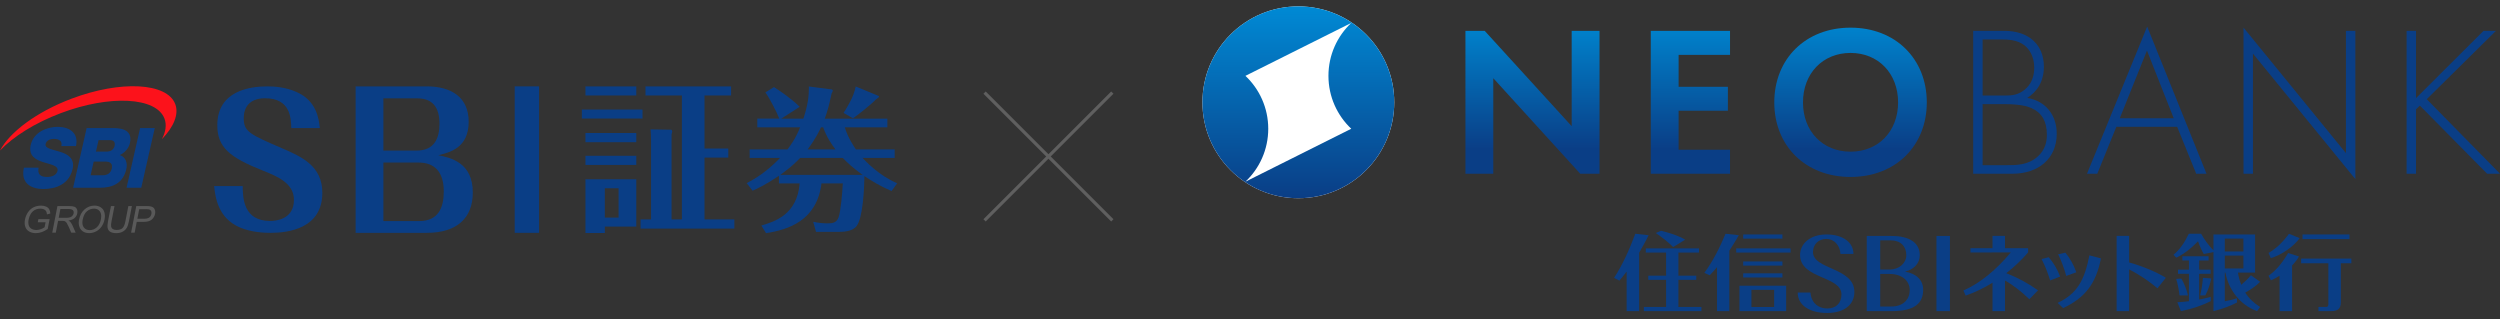 <?xml version="1.0" encoding="UTF-8"?><svg id="_レイヤー_1" xmlns="http://www.w3.org/2000/svg" width="782.795" height="100" xmlns:xlink="http://www.w3.org/1999/xlink" viewBox="0 0 782.795 100"><rect x="0" y="0" width="782.795" height="100" fill="#333333" stroke="none"/><defs><style>.cls-1,.cls-2,.cls-3{fill:none;}.cls-2{opacity:.5;}.cls-4{clip-path:url(#clippath);}.cls-5{fill:url(#NEOBK_ブルーグラデーションRGB);}.cls-6{fill:#fc121b;}.cls-7{fill:#fff;}.cls-8{fill:#0a3e86;}.cls-9{fill:#595959;}.cls-10{fill:url(#NETBK_ブルーグラデーションRGB);}.cls-11{clip-path:url(#clippath-1);}.cls-3{stroke:#5f5f5f;stroke-miterlimit:10;}</style><clipPath id="clippath"><path class="cls-1" d="m397.111,40.318c0-6.529-2.746-12.416-7.146-16.57l33.14-16.569c-4.399,4.154-7.145,10.041-7.145,16.569s2.746,12.416,7.146,16.569l-33.151,16.579c4.406-4.154,7.156-10.046,7.156-16.579m-20.608-8.284c0,16.586,13.446,30.032,30.032,30.032s30.033-13.446,30.033-30.032-13.446-30.034-30.033-30.034-30.032,13.446-30.032,30.034"/></clipPath><linearGradient id="NETBK_ブルーグラデーションRGB" x1="-422.113" y1="-280.868" x2="-421.536" y2="-280.868" gradientTransform="translate(29600.738 43877.621) rotate(90) scale(103.943 -103.943)" gradientUnits="userSpaceOnUse"><stop offset="0" stop-color="#008ad5"/><stop offset="1" stop-color="#0a3e86"/></linearGradient><clipPath id="clippath-1"><path class="cls-1" d="m500.841,9.665v44.736h-6.036l-27.23-29.914v29.914h-8.719V9.665h6.038l27.229,29.846V9.665h8.719Zm16.047,0v44.736h24.816v-7.512h-16.097v-12.207h15.426v-7.512h-15.426v-9.993h16.097v-7.512h-24.816Zm47.66,22.401c0,9.055,6.171,15.426,14.89,15.426s14.889-6.372,14.889-15.426-6.172-15.493-14.889-15.493-14.89,6.439-14.89,15.493m-8.987,0c0-13.615,9.792-23.407,23.877-23.407s23.876,9.792,23.876,23.407-9.793,23.34-23.876,23.34-23.877-9.725-23.877-23.34"/></clipPath><linearGradient id="NEOBK_ブルーグラデーションRGB" x1="531.085" y1="8.659" x2="531.085" y2="55.407" gradientUnits="userSpaceOnUse"><stop offset="0" stop-color="#0082cc"/><stop offset=".815" stop-color="#0a3e86"/></linearGradient></defs><rect class="cls-2" width="782.795" height="100"/><path class="cls-8" d="m12.081,52.508c-.401,2.198.723,2.904,2.676,2.904,1.384,0,2.935-.525,3.248-1.91.373-1.646-2.075-1.961-4.448-2.721-2.347-.757-4.717-1.961-3.94-5.388.926-4.078,5.164-5.676,8.474-5.676,3.508,0,6.631,1.806,5.701,6.019h-4.594c.46-1.7-.923-2.251-2.33-2.251-.99,0-2.307.365-2.585,1.596-.327,1.439,2.158,1.701,4.554,2.461,2.374.757,4.655,2.011,3.893,5.386-1.074,4.732-5.223,6.251-9.099,6.251-4.052,0-7.206-1.884-6.147-6.67h4.596Z"/><path class="cls-8" d="m43.867,40.11h4.593l-4.233,18.675h-4.596l4.236-18.675Z"/><path class="cls-8" d="m27.124,40.11h8.247c3.051-.05,6.196.784,5.313,4.682-.38,1.673-1.625,3.036-3.175,3.766,1.748.575,2.517,2.304,2.036,4.422-1.007,4.448-4.403,5.806-8.182,5.806h-8.471l4.232-18.675Zm2.927,7.351h3.555c.791,0,1.979-.446,2.279-1.779.312-1.36-.503-1.806-1.465-1.806h-3.558l-.812,3.585Zm-1.685,7.427h3.682c1.458,0,2.592-.55,2.944-2.092.374-1.648-.589-2.197-1.973-2.197h-3.68l-.972,4.288Z"/><path class="cls-6" d="m54.877,32.608c-2.54-6.743-17.071-7.514-32.451-1.721C11.457,35.02,3.02,41.375,0,47.129c4.173-4.361,10.915-8.644,19.048-11.71,15.382-5.795,29.912-5.024,32.453,1.722.731,1.934.391,4.15-.823,6.466,3.718-3.882,5.397-7.822,4.199-11Z"/><path class="cls-9" d="m11.828,69.589l.19-.979h3.523l-.601,3.089c-.625.432-1.246.756-1.864.974-.617.218-1.229.326-1.834.326-.817,0-1.526-.175-2.125-.526-.599-.35-1.005-.856-1.217-1.52-.212-.663-.238-1.403-.079-2.222.158-.81.474-1.567.949-2.271.475-.702,1.064-1.224,1.766-1.566.702-.341,1.467-.511,2.296-.511.602,0,1.126.098,1.575.292.448.196.776.468.985.817.208.348.33.804.365,1.365l-1.049.273c-.042-.424-.132-.758-.27-1-.138-.243-.364-.437-.679-.583-.315-.146-.682-.219-1.101-.219-.502,0-.952.077-1.348.231-.396.154-.731.356-1.004.607-.274.251-.502.526-.684.825-.312.517-.526,1.077-.644,1.681-.145.744-.138,1.366.019,1.868.157.501.456.873.896,1.116.44.243.934.364,1.481.364.476,0,.958-.093,1.447-.278s.871-.382,1.146-.592l.304-1.562h-2.441Z"/><path class="cls-9" d="m16.362,72.859l1.62-8.333h3.696c.742,0,1.292.075,1.649.224.357.15.614.413.772.792.158.378.192.796.103,1.254-.115.59-.403,1.087-.864,1.492-.461.405-1.102.661-1.922.772.264.141.459.278.583.416.264.296.496.667.696,1.111l1,2.273h-1.377l-.764-1.738c-.225-.501-.415-.884-.572-1.151-.156-.266-.307-.451-.451-.557-.144-.105-.298-.179-.46-.22-.12-.026-.322-.04-.606-.04h-1.278l-.72,3.706h-1.106Zm2.012-4.662h2.369c.504,0,.907-.052,1.21-.156.303-.103.55-.27.741-.499.191-.229.313-.477.365-.745.077-.393-.003-.716-.239-.969-.236-.253-.661-.38-1.276-.38h-2.636l-.535,2.75Z"/><path class="cls-9" d="m24.741,68.803c.269-1.382.85-2.464,1.745-3.247.895-.782,1.93-1.172,3.105-1.172.77,0,1.427.183,1.974.551.547.367.918.879,1.115,1.535.196.657.213,1.403.052,2.235-.164.844-.482,1.599-.952,2.266-.471.667-1.052,1.171-1.744,1.514-.692.343-1.4.514-2.124.514-.785,0-1.449-.189-1.993-.568-.544-.379-.912-.895-1.103-1.551-.191-.655-.216-1.348-.074-2.078Zm1.14.013c-.195,1.005-.079,1.795.348,2.373.427.578,1.047.867,1.861.867.829,0,1.567-.292,2.216-.875.649-.583,1.077-1.411,1.286-2.483.132-.678.132-1.27.002-1.776-.131-.506-.39-.898-.776-1.176-.386-.278-.854-.417-1.403-.417-.779,0-1.502.268-2.168.803-.666.536-1.121,1.431-1.365,2.685Z"/><path class="cls-9" d="m40.189,64.526h1.106l-.936,4.814c-.163.837-.387,1.502-.672,1.995-.285.492-.705.894-1.26,1.202-.555.309-1.234.463-2.036.463-.781,0-1.393-.135-1.837-.403-.444-.269-.723-.659-.836-1.168-.113-.51-.084-1.206.087-2.089l.936-4.814h1.106l-.935,4.81c-.14.724-.177,1.258-.11,1.601.068.343.247.607.538.793.291.186.673.278,1.146.278.809,0,1.422-.184,1.838-.552.416-.368.725-1.074.929-2.121l.935-4.81Z"/><path class="cls-9" d="m41.05,72.859l1.619-8.333h3.143c.553,0,.971.026,1.252.079.396.069.714.199.953.39.239.192.41.459.511.804s.112.724.032,1.137c-.138.709-.48,1.309-1.025,1.8-.546.491-1.408.736-2.586.736h-2.136l-.658,3.387h-1.106Zm1.955-4.367h2.15c.711,0,1.242-.133,1.592-.399.35-.266.572-.64.666-1.122.068-.349.038-.649-.089-.898-.127-.248-.327-.413-.599-.493-.175-.05-.513-.074-1.012-.074h-2.127l-.58,2.986Z"/><path class="cls-8" d="m75.986,58.25c.056,3.776.222,10.937,8.61,10.937,1.611,0,7.443-.389,7.443-6.606,0-5.22-5.165-7.33-9.72-9.161-10.332-4.109-14.275-7.219-14.275-14.214,0-10.771,10.164-12.159,15.664-12.159,2.389,0,5.777.276,9.054,1.721,6.444,2.775,7.055,8.495,7.389,11.326h-8.943c-.111-3.109-.222-9.327-8.222-9.327-3.887,0-6.666,1.887-6.666,6.274,0,4.219,1.944,5.052,12.11,9.439,6.056,2.609,12.499,5.496,12.499,13.879,0,11.16-10.555,12.549-16.22,12.549-2.11,0-5.944-.167-9.554-1.666-6.998-2.999-7.721-9.55-8.109-12.991h8.942Z"/><path class="cls-8" d="m111.354,72.907V27.046h22.271c7.516,0,13.126,3.283,13.126,11.061,0,8.24-5.946,9.622-9.479,10.487,3.926.864,10.77,2.303,10.77,11.695,0,7.952-4.935,12.618-14.416,12.618h-22.271Zm8.696-25.753h10.378c5.666,0,7.18-3.975,7.18-8.411,0-4.898-1.964-7.952-6.956-7.952h-10.602v16.363Zm0,3.744v18.322h11.219c6.002,0,7.686-4.206,7.686-9.277,0-6.451-3.199-9.045-7.854-9.045h-11.051Z"/><path class="cls-8" d="m161.163,27.046h7.629v45.86h-7.629V27.046Z"/><path class="cls-8" d="m201.187,34.298v2.825h-18.998v-2.825h18.998Zm-1.952-7.24v2.825h-15.917v-2.825h15.917Zm0,14.583v2.875h-15.917v-2.875h15.917Zm0,7.137v2.875h-15.917v-2.875h15.917Zm0,7.343v14.838h-9.857v2.003h-6.06v-16.841h15.917Zm-9.857,2.824v9.192h4.313v-9.192h-4.313Zm40.563,9.756v2.876h-29.371v-2.876h3.287v-24.236c0-1.899-.051-2.721-.155-3.953l6.47.103c.155,0,.308.308.308.565s-.103.565-.205.873v26.649h3.235V29.883h-11.399v-2.825h26.804v2.825h-8.318v16.636h7.445v2.824h-7.445v19.357h9.345Z"/><path class="cls-8" d="m279.162,59.816c-3.706-1.605-6.046-3.065-8.486-4.67-.049,3.697-.488,13.232-2.487,15.664-1.463,1.801-4.194,1.801-6.584,1.801h-6.096l-.878-3.163c1.853.39,3.268.486,4.389.486,1.61,0,2.877-.097,3.56-1.896.685-1.947,1.171-7.833,1.318-10.606h-6.681c-1.416,11.579-10.291,14.498-17.364,15.568l-1.463-2.384c4.341-1.265,11.217-3.503,11.998-13.184h-6.487v-2.383c-3.998,2.723-6.682,3.94-8.243,4.669l-1.853-2.383c4.292-2.143,7.707-5.061,10.438-7.882h-9.511v-2.676h11.853c1.023-1.41,2.437-3.211,3.949-6.907h-13.412v-2.725h6.876c-.732-1.946-2.925-6.226-4.34-8.221l2.682-1.654c1.804,1.119,5.462,3.6,8.047,6.179l-5.754,3.696h6.924c1.367-4.184,1.757-6.957,1.708-10.07l7.12.924c.195,0,.39.244.39.342,0,.194-.195.583-.39.925-.78,3.793-1.415,5.934-2.145,7.88h19.605v2.725h-13.314c.926,3.211,2.927,6.129,3.464,6.907h12.144v2.676h-10.047c1.024,1.07,5.025,5.449,10.827,7.93l-1.756,2.432Zm-28.629-10.363c-.779.827-2.536,2.675-6.193,5.303h25.751c-3.025-2.189-4.877-3.891-6.194-5.303h-13.364Zm11.072-2.676c-1.22-1.605-2.781-3.842-3.853-6.907h-.682c-.489,1.021-1.609,3.502-4.194,6.907h8.73Zm13.51-16.734c.048,0,.097.097.097.194,0,.244-.195.39-.878.827-1.706,1.8-5.998,5.157-7.268,5.984l-2.925-1.702c1.122-1.752,3.171-4.962,3.804-8.271l7.171,2.968Z"/><circle class="cls-7" cx="406.536" cy="32.033" r="30.033"/><g class="cls-4"><rect class="cls-10" x="376.503" y="2" width="60.065" height="60.066"/></g><path class="cls-8" d="m634.744,30.659c2.951-1.811,5.231-4.963,5.231-9.792,0-6.707-4.56-11.2-12.34-11.2h-9.793v44.735h12.274c8.116,0,13.883-4.695,13.883-12.542,0-5.768-3.421-10.261-9.255-11.201Zm-13.951-18.31h5.702c2.347,0,5.231.134,7.444,1.878,1.476,1.207,3.018,3.421,3.018,6.976,0,3.085-1.14,5.365-2.952,6.841-1.944,1.609-3.823,1.878-6.102,1.878h-7.11V12.349Zm17.237,36.687c-3.018,2.683-6.707,2.683-9.725,2.683h-7.512v-19.115h6.976c4.962,0,7.175.738,8.382,1.274,3.354,1.543,4.762,4.293,4.762,8.317,0,2.079-.47,4.695-2.884,6.841Z"/><path class="cls-8" d="m653.472,54.401h3.219l5.969-14.688h19.047l5.969,14.688h3.219l-18.578-46.077-18.845,46.077Zm10.261-17.371l8.518-21.193,8.383,21.193h-16.901Z"/><polygon class="cls-8" points="734.555 47.949 702.489 8.647 702.489 54.401 705.44 54.401 705.44 16.788 737.506 56.09 737.506 9.666 734.555 9.666 734.555 47.949"/><polygon class="cls-8" points="781.52 9.666 777.63 9.666 756.503 30.726 756.503 9.666 753.552 9.666 753.552 54.401 756.503 54.401 756.503 34.214 757.711 33.073 778.77 54.401 782.795 54.401 759.857 31.061 781.52 9.666"/><g class="cls-11"><rect class="cls-5" x="458.855" y="8.659" width="144.459" height="46.748"/></g><polygon class="cls-8" points="515.321 77.773 515.321 79.082 521.685 79.082 521.685 86.322 516.106 86.322 516.106 87.623 521.685 87.623 521.685 96.112 514.718 96.112 514.718 97.418 532.738 97.418 532.738 96.112 525.537 96.112 525.537 87.623 531.126 87.623 531.126 86.322 525.537 86.322 525.537 79.082 531.975 79.082 531.975 77.773 515.321 77.773"/><path class="cls-8" d="m666.665,73.848h-3.91v23.567h3.91v-13.045c3.225,1.606,6.413,3.795,8.871,5.901l2.622-3.294c-2.422-1.543-7.031-3.576-11.492-4.801v-8.329Z"/><rect class="cls-8" x="543.642" y="77.774" width="17.015" height="1.309"/><rect class="cls-8" x="545.824" y="73.412" width="12.29" height="1.306"/><rect class="cls-8" x="545.824" y="81.862" width="12.29" height="1.303"/><rect class="cls-8" x="545.824" y="85.584" width="12.29" height="1.3"/><path class="cls-8" d="m527.663,75.041c-2.028-1.209-4.758-2.1-7.559-2.776l-1.652.7c1.991,1.306,4.037,3.004,5.446,4.386l3.764-2.31Z"/><path class="cls-8" d="m596.505,85.043c2.788-.676,4.61-2.549,4.61-5.158,0-3.792-3.149-6.001-8.783-6.001h-7.816v23.534h7.81c7.468,0,9.85-2.652,9.85-6.728,0-2.897-2.018-5.007-5.671-5.646m-7.774-9.786h3.307c3.037,0,4.864,1.846,4.864,4.628,0,2.464-2.197,4.516-5.249,4.516h-2.922v-9.144Zm3.522,20.715h-3.522v-10.196h2.922c3.843,0,6.313,2.1,6.313,5.058,0,3.04-2.17,5.137-5.713,5.137"/><rect class="cls-8" x="606.339" y="73.882" width="4.216" height="23.534"/><path class="cls-8" d="m641.484,80.539l-2.246.567c1.076,1.973,2.076,4.649,2.697,6.704l3.128-1.221c-.83-2.264-2.167-4.437-3.579-6.049"/><path class="cls-8" d="m650.129,85.251c-.77-2.282-2.055-4.489-3.428-6.137l-2.261.515c1.03,1.994,1.967,4.695,2.54,6.768l3.149-1.146Z"/><path class="cls-8" d="m644.287,94.833l1.709,1.64c6.798-3.185,10.289-7.583,11.847-15.566l-3.613-.955c-1.546,7.886-3.901,12.053-9.944,14.881"/><path class="cls-8" d="m720.061,74.57l-3.334-1.376c-1.703,2.358-4.037,4.734-6.41,5.992l.718,1.64c3.237-.93,7.089-3.576,9.026-6.256"/><path class="cls-8" d="m710.317,86.353l.752,1.431c.87-.355,1.788-.858,2.706-1.449v11.081h3.913v-14.296c.894-.93,1.652-1.894,2.161-2.816l-3.416-1.082c-1.546,2.797-3.825,5.534-6.116,7.131"/><rect class="cls-8" x="720.961" y="73.412" width="14.702" height="1.464"/><path class="cls-8" d="m720.522,80.965v1.464h8.528v12.832c0,.636-.267.849-.715.849h-2.385v1.306h3.928c2.261,0,3.079-.861,3.079-2.797v-12.19h3.291v-1.464h-15.726Z"/><path class="cls-8" d="m567.678,78.924c0-2.358,1.676-4.11,4.201-4.11,2.449,0,4.246,2.019,4.413,4.707h4.055c0-3.682-3.37-6.11-8.468-6.11s-8.244,2.903-8.244,6.416c0,7.547,12.959,6.559,12.959,12.347,0,2.764-1.709,4.428-4.495,4.422-2.77-.009-5.019-1.837-5.21-5.001h-3.997c0,4.022,3.807,6.404,9.207,6.404s8.541-2.652,8.541-6.577c0-7.741-12.962-6.94-12.962-12.499"/><path class="cls-8" d="m548.408,90.751h7.113v5.374h-7.113v-5.374Zm7.113-1.285h-10.871v7.953h14.629v-7.953h-3.758Z"/><path class="cls-8" d="m635.041,79.025v-1.312h-7.24v-3.864h-3.907v3.864h-6.91v1.33l12.626-.003c-4.479,5.34-9.416,9.541-14.835,11.932l.709,1.588c2.855-.994,5.689-2.358,8.41-4.034v8.889h3.907v-9.574c2.658,1.488,5.276,3.567,7.61,5.849l2.725-2.776c-3.207-2.288-6.431-3.995-9.938-5.377,2.47-1.925,4.783-4.113,6.843-6.513"/><path class="cls-8" d="m688.901,92.502h1.621c.8-1.446,1.552-3.604,1.852-5.319l-2.609-.185c-.091,1.697-.464,3.989-.864,5.504"/><path class="cls-8" d="m685.101,92.502c-.373-1.697-1.233-3.867-2.091-5.28l-1.609.109c.455,1.449.87,3.501,1.043,5.171h2.658Z"/><path class="cls-8" d="m516.212,73.657l-4.17-.464c-1.876,5.025-3.901,9.553-6.64,13.817l1.67.849c.797-.93,1.549-1.873,2.258-2.828v12.384h3.916v-18.279c1.04-1.77,2.021-3.595,2.967-5.48"/><path class="cls-8" d="m544.448,73.653l-4.143-.461c-1.873,4.458-3.898,8.468-6.64,12.25l1.676.752c.803-.833,1.564-1.682,2.285-2.54v13.763h3.855v-18.912c1.04-1.567,2.018-3.182,2.967-4.852"/><path class="cls-8" d="m707.677,88.23l-2.888-2.052c-.782,1.006-1.982,2.131-3.013,3-.467-1.17-.818-2.44-1.036-3.828h5.364v-11.941h-13.029v4.995c-1.491-1.509-2.894-3.464-3.867-5.21h-3.849c-1.406,2.91-2.867,4.98-4.801,6.574l.867.924c2.085-.973,4.498-2.734,6.813-5.152.479,1.437,1.237,3.076,1.806,3.995l3.031-.594v18.476c2.87-.685,5.416-1.682,7.346-2.682v-1.355c-1.115.4-2.391.703-3.801.949v-8.977h.2c.906,5.086,4.398,10.096,9.91,12.066l.946-1.291c-1.918-1.188-3.479-2.682-4.652-4.51,1.628-.846,3.67-2.294,4.652-3.385m-11.056-13.514h5.831v4.016h-5.831v-4.016Zm0,5.319h5.831v4.016h-5.831v-4.016Z"/><path class="cls-8" d="m688.593,85.732h3.588v-1.303h-3.588v-2.876h2.949v-1.303h-8.198v1.303h2.058v2.876h-3.431v1.303h3.431v8.58c-1.258.164-2.5.276-3.631.324l1.103,2.779c3.431-.658,6.834-1.84,9.335-3.113v-1.355c-1.046.312-2.291.6-3.616.855v-8.071Z"/><line class="cls-3" x1="308.288" y1="29" x2="348.288" y2="69"/><line class="cls-3" x1="308.288" y1="69" x2="348.288" y2="29"/></svg>